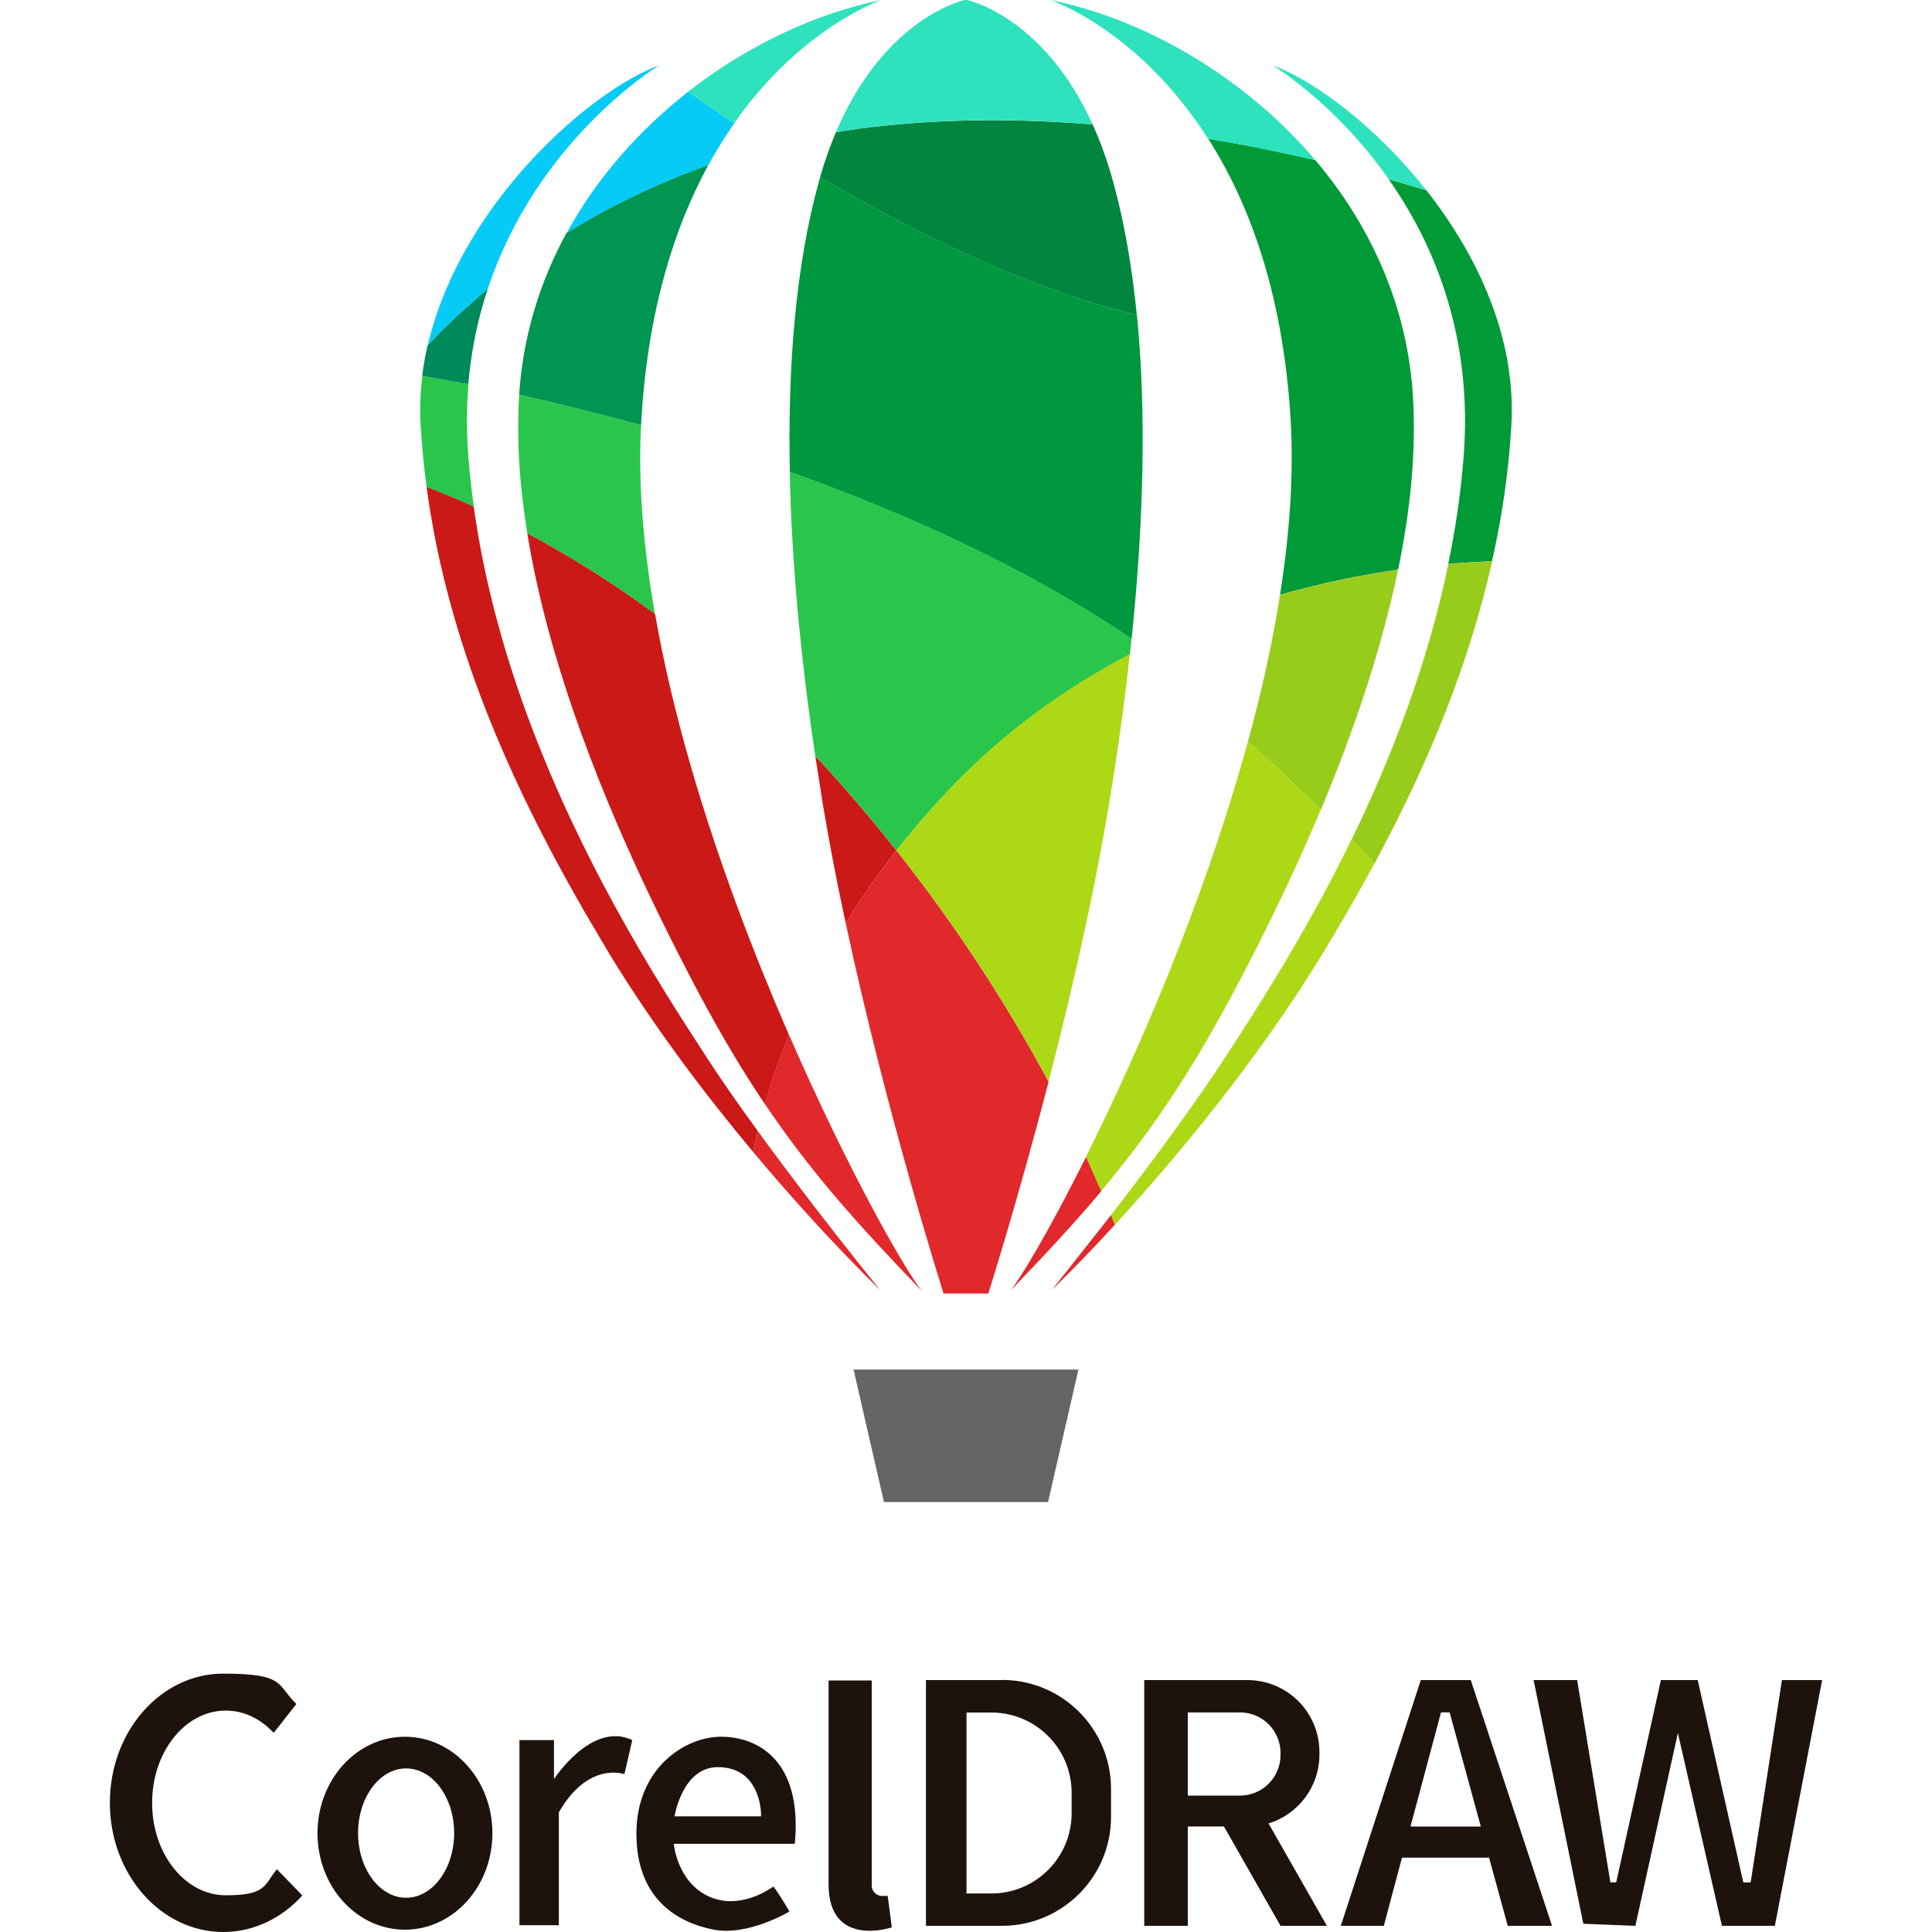 <svg xmlns="http://www.w3.org/2000/svg" xmlns:v="https://vecta.io/nano" viewBox="0 0 1500 1500"><defs><linearGradient id="A" x1="-1547.13" y1="-1148.41" x2="-937.86" y2="-1129.93" href="#K"><stop offset="0" stop-color="#0288f7"></stop><stop offset="1" stop-color="#2ee2bd"></stop></linearGradient><linearGradient id="B" x1="-44674.6" y1="22754.2" x2="-45174.2" y2="23989.6" gradientTransform="translate(11901.9 6575.9) scale(.3 -.3)" href="#K"><stop offset="0" stop-color="#cb1918"></stop><stop offset=".4" stop-color="#a2183d"></stop><stop offset=".7" stop-color="#902869"></stop><stop offset="1" stop-color="#73358a"></stop></linearGradient><linearGradient id="C" x1="-44927.1" y1="22652.1" x2="-45426.6" y2="23887.5" gradientTransform="translate(11901.9 6575.9) scale(.3 -.3)" href="#K"><stop offset="0" stop-color="#cb1918"></stop><stop offset=".4" stop-color="#a2183d"></stop><stop offset=".7" stop-color="#902869"></stop><stop offset="1" stop-color="#73358a"></stop></linearGradient><linearGradient id="D" x1="-44233.5" y1="22932.6" x2="-44733.1" y2="24168" gradientTransform="translate(11901.9 6575.9) scale(.3 -.3)" href="#K"><stop offset="0" stop-color="#cb1918"></stop><stop offset=".4" stop-color="#a2183d"></stop><stop offset=".7" stop-color="#902869"></stop><stop offset="1" stop-color="#73358a"></stop></linearGradient><linearGradient id="E" x1="-43206.9" y1="23631.9" x2="-43931.8" y2="22840" gradientTransform="translate(11901.9 6575.9) scale(.3 -.3)" href="#K"><stop offset="0" stop-color="#add816"></stop><stop offset="1" stop-color="#dbd704"></stop></linearGradient><linearGradient id="F" x1="-43755.1" y1="22110.4" x2="-44372.2" y2="23151.1" gradientTransform="translate(11901.9 6575.9) scale(.3 -.3)" href="#K"><stop offset="0" stop-color="#e1282b"></stop><stop offset=".4" stop-color="#e3402a"></stop><stop offset=".7" stop-color="#e76226"></stop><stop offset="1" stop-color="#f19a0a"></stop></linearGradient><linearGradient id="G" x1="-43715.7" y1="22133.8" x2="-44332.8" y2="23174.5" gradientTransform="translate(11901.9 6575.9) scale(.3 -.3)" href="#K"><stop offset="0" stop-color="#e1282b"></stop><stop offset=".4" stop-color="#e3402a"></stop><stop offset=".7" stop-color="#e76226"></stop><stop offset="1" stop-color="#f19a0a"></stop></linearGradient><linearGradient id="H" x1="-43820.6" y1="22071.6" x2="-44437.7" y2="23112.3" gradientTransform="translate(11901.9 6575.9) scale(.3 -.3)" href="#K"><stop offset="0" stop-color="#e1282b"></stop><stop offset=".4" stop-color="#e3402a"></stop><stop offset=".7" stop-color="#e76226"></stop><stop offset="1" stop-color="#f19a0a"></stop></linearGradient><linearGradient id="I" x1="-44160.7" y1="21869.9" x2="-44777.8" y2="22910.6" gradientTransform="translate(11901.9 6575.9) scale(.3 -.3)" href="#K"><stop offset="0" stop-color="#e1282b"></stop><stop offset=".4" stop-color="#e3402a"></stop><stop offset=".7" stop-color="#e76226"></stop><stop offset="1" stop-color="#f19a0a"></stop></linearGradient><linearGradient id="J" x1="-44274.8" y1="21802.3" x2="-44891.9" y2="22842.9" gradientTransform="translate(11901.9 6575.9) scale(.3 -.3)" href="#K"><stop offset="0" stop-color="#e1282b"></stop><stop offset=".4" stop-color="#e3402a"></stop><stop offset=".7" stop-color="#e76226"></stop><stop offset="1" stop-color="#f19a0a"></stop></linearGradient><linearGradient id="K" gradientUnits="userSpaceOnUse"></linearGradient></defs><g><path d="M1229.3 1493.6l40.4 1.6 33-149.7 34.2 149.7h41.1l36.7-190.8h-31.2l-24.3 157.1h-5.7l-35.4-157.1h-28.6l-34.7 157.1h-4.5l-25.8-157.1h-33.8l38.6 189.2zm-87.3-189.2h-38.9l-62.1 190.8h33.4l14.1-52.9h67.6l14.5 52.9h34.4l-63.1-190.8zm-46.9 113.7l23.7-88.6h6.7l24.2 88.6h-54.5zm-110.2-2.4c22.9-7 39.5-28.3 39.5-53.5v-1.9c0-30.9-25-55.9-55.9-55.9h-80.1v190.8h33.8v-77.1h28.1l43.9 77.1h36l-45.3-79.5zm-62.7-21.5v-64.7h40.5c17.4 0 31.5 14.1 31.5 31.5v1.6c0 17.4-14.1 31.5-31.5 31.5h-40.5zM778 1304.4h-59.1v190.8H778c46.7 0 84.6-37.9 84.6-84.6v-21.7c0-46.7-37.9-84.6-84.6-84.6zm54 103.4c0 34.4-27.9 62.3-62.3 62.3h-19.3v-140.5h19.3c34.4 0 62.3 27.9 62.3 62.3v16zM689.3 1472h-4.5c-4.4 0-8-3.6-8-8v-159.3h-33.5V1463c0 50 49.1 33.4 49.1 33.4l-3.2-24.5zm-129.6-123.6c-27.7 0-65.6 24.2-65.6 75.3s32.5 69 59.6 74.4 59.2-14 59.2-14-6.4-11.5-12.4-19.4c-3.8 2.5-27.1 18.8-51 7.3s-26.4-40.5-26.4-40.5h94c6-64-28-83.1-57.3-83.1zm-36 61.8s6-38.2 33.6-38.2 33.6 24.5 33.6 38.2h-67.2zm-38.9-32.8l6.1-26.4c-31.5-15-60.8 30.3-60.8 30.3V1351h-26.8v143.7h30.6v-87.6c22.9-40.1 51-29.6 51-29.6h0zm-170.4-29c-37.5 0-67.9 33.5-67.9 74.9s30.4 74.9 67.9 74.9 67.9-33.5 67.9-74.9-30.4-74.9-67.9-74.9zm.9 125c-20.6 0-37.3-22.5-37.3-50.2s16.7-50.2 37.3-50.2 37.3 22.5 37.3 50.2-16.7 50.2-37.3 50.2zm-80.4-1.9c-15.9 17.6-37.6 28.5-61.5 28.5-48.6 0-88.1-44.9-88.1-100.3s39.4-100.3 88.1-100.3 41.4 8.9 56.7 23.6l-17.6 22.4c-10-10.8-23-17.3-37.2-17.3-31.6 0-57.2 32.1-57.2 71.7s25.6 71.7 57.2 71.7 29.4-7.7 39.7-20.2l19.8 20.4z" fill="#1e120d"></path><path d="M367.8,393.5c-14.3-6.5-26.6-11.5-36.6-15.3-2.1-15.8-3.6-31.7-4.6-47.6-.8-13.1-.3-26,1.3-38.7,8.5,1.4,20.7,3.5,35.8,6.5-1.5,18-1.6,37,0,57,1,12.8,2.4,25.5,4.2,38.2ZM508.6,476.7c-36-26.4-69.8-46.9-99.2-62.6-6-36.6-8.5-72.9-6.3-107.4,27.2,6,59.3,13.7,94.6,23.6-2.4,46.2,2,95.9,10.8,146.5h0ZM878.5,495.9c-.3,4-.8,8-1.2,12.1-49.2,25.7-98.2,60.3-142.2,107-14.2,15.1-27.2,30.2-39.1,45.3-13.3-16.8-27.5-33.9-42.6-51-6.8-7.7-13.5-15.1-20.4-22.3-11.3-75.8-18.5-150.5-19.8-220.6,87.6,31.1,182.1,73.3,265.3,129.5h0Z" fill="#2ac64b"></path><path d="M378.6 224.7c-7.4 22.3-12.7 46.9-15 73.6l-35.8-6.5a234.9 234.9 0 0 1 4.2-23.7c10.7-11.5 26.2-26.8 46.5-43.5z" fill="#008a5a"></path><path d="M549.9,128.2c-25.9,47.5-46.7,111.5-51.9,197,0,1.7-.2,3.4-.3,5-35.4-9.8-67.5-17.6-94.6-23.6,0-1.2.1-2.3.2-3.4,3.4-44.8,16.6-85.9,36.6-122.4,30.9-19.1,67.5-37.6,110-52.7Z" fill="#009550"></path><path d="M878.5,495.9c-83.2-56.2-177.8-98.4-265.3-129.5-1.7-83.4,4.8-160.2,22.1-223.7.5-1.7.9-3.5,1.5-5.2,69.5,41,160,86.8,245.9,106.9,7.5,75.7,5.2,161.8-4.1,251.5h0Z" fill="#00983e"></path><path d="M1173.4 330.7c-2.1 35.3-7.1 70.1-15 105-9.9.4-21.3 1-34 2.1 5.6-26.9 9.7-54.4 11.9-82.4 7.5-94.3-22.9-166.1-58.2-216.3l29.3 8.6c39.6 50.2 70.1 114.7 66 182.9zm-88 111.6c-27.6 4-58.7 10.1-91.6 19.5 7.5-47.3 10.8-93.6 8.2-136.7-6-98.4-32.6-168.3-64-217.4 29.5 4.8 57.4 10.6 83.2 16.6 41.1 48.6 70.2 109.2 75.5 178.9 3.3 44.4-1.4 91.7-11.2 139.1z" fill="#009a37"></path><path d="M882.6,244.4c-85.9-20.1-176.4-65.9-245.9-106.9,3.7-12.7,7.8-24.3,12.3-34.8,12.7-2.2,25.8-4,39.3-5.3,54.3-5.5,108.5-5,160-.8,6.1,13.4,11.7,28.7,16.4,46.1,8.4,31,14.3,65.2,17.9,101.7Z" fill="#00863f"></path><path d="M511.7,50.8c-2.8,1.7-95.1,58.6-133.1,173.9-20.3,16.7-35.8,31.9-46.5,43.5,25.1-108.8,125.3-197.7,179.6-217.4ZM570.1,95.7c-6.9,9.9-13.7,20.7-20.1,32.5-42.4,15-79.1,33.6-110,52.7,23.6-43.4,56.9-80.3,94.3-109.7,8.9,6.3,21.1,14.8,35.8,24.5h0Z" fill="#06cbf6"></path><path d="M1107.5 147.7l-29.3-8.6c-41.6-59.3-90-88.3-90-88.3 32.1 11.6 80.1 47.3 119.2 96.9zm-86.3-23.3c-25.8-6-53.7-11.8-83.2-16.6C885.1 24.7 818.7 1.1 815.5 0c71.2 14.3 149.6 58.1 205.7 124.3zM848.3 96.6c-51.6-4.3-105.8-4.8-160 .8-13.5 1.4-26.6 3.1-39.3 5.3C687.1 12.9 749.1 0 749.1 0h1.7s59.2 12.2 97.5 96.6zM684.5 0c-3.1 1.1-63.1 22.4-114.5 95.7-14.7-9.7-26.9-18.2-35.8-24.5C581.1 34.6 634.6 10 684.5 0h0z" fill="url(#A)"></path><path d="M750 1166.2h63.7l23.6-102.9H662.7l23.6 102.9H750z" fill="#666565"></path><g fill-rule="evenodd"><path d="M509.3,705.6c12.3,25.4,24,48,34,66.9,17.3,32.3,33.7,59.8,50.6,84.8,4.9-17.1,11-35.2,18.6-53.9-13.1-30.1-26.3-62.5-38.9-96.3-27.3-73.3-51.5-153-65-230.4-36-26.4-69.8-46.9-99.2-62.6,16.8,104.2,61.1,211.5,99.9,291.5h0Z" fill="url(#B)"></path><path d="M451.7 704.3l21.6 36.6c35 57.4 75.4 110.4 111.4 153.4 1.1-5.2 2.3-10.6 3.7-16.1-14.6-20-28.8-40.3-41-59.2-17.5-27-42.9-66-69.3-114.2-45.3-82.5-93.6-191.6-110.3-311.4-14.2-6.5-26.6-11.5-36.6-15.3 14.5 107.4 55.5 212.9 120.5 326h0z" fill="url(#C)"></path><path d="M639.3 627c4.5 27.1 9.9 54.7 15.6 81.9l1.7 7.8c11.5-18.6 24.5-37.4 39.4-56.3-13.8-17.4-28-34.4-42.6-51-6.8-7.7-13.5-15.1-20.4-22.3l6.3 40h0z" fill="url(#D)"></path><path d="M1124.5 437.8c-16.2 78.7-44.8 151.6-75.1 214l17.9 18.4c43.3-80.4 74-157.4 91.2-234.5-9.9.4-21.3 1-34 2.1zm-130.7 24.1c-5.9 37.6-14.5 75.9-24.9 113.8 17.9 16.1 37.5 34.2 56.7 52.8 24.1-57.5 46.5-121.8 59.8-186.1-27.6 4-58.7 10.1-91.6 19.5h0z" fill="#97cc1a"></path><path d="M735.1 615c-14.2 15.1-27.2 30.2-39.1 45.3 51.8 65.4 90.3 127.6 118.1 179.6 10.1-39.1 20.6-82.4 30-126.8 6.1-28.6 11.7-57.6 16.5-86.2 6.7-39.9 12.3-79.7 16.6-119-49.2 25.7-98.2 60.3-142.2 107zm314.2 36.8l-3.5 7.1c-34.3 69.3-70.5 125-93.3 160.1-26.3 40.5-61.8 88.1-89.9 124.4l2.9 7.6C909 903.6 974 827.1 1026.6 740.8c13.2-21.7 25.6-43 37.1-64.1l3.6-6.6-17.9-18.4h0zm-80.4-76.1l-1.4 4.9c-33.4 120.5-84.2 237.2-124.4 317.6l11.8 26.6c37.1-44.2 67.7-88.9 101.7-152.4 18.7-35 42.8-82.6 65.9-136.8l3-7.2c-19.2-18.6-38.8-36.6-56.7-52.8h0z" fill="url(#E)"></path><path d="M783.5 1003.1c27.1-28.1 50.4-53.1 71.5-78.2l-11.8-26.6c-28.5 57-51.7 95.8-59.6 104.8z" fill="url(#F)"></path><path d="M816.8 1001.4c1.4-1.4 20.7-19.9 48.7-50.4l-2.9-7.6-45.8 58z" fill="url(#G)"></path><path d="M656.6,716.7c32.1,150,76,287.6,76,287.6h34.7s22.3-69.9,46.8-164.3c-27.9-52-66.4-114.2-118.1-179.6-14.8,18.9-27.9,37.7-39.4,56.3Z" fill="url(#H)"></path><path d="M593.9,857.2c35,52.1,72,93.5,122.5,145.8-11.8-13.5-57.4-92.7-103.9-199.8-7.6,18.7-13.7,36.8-18.6,53.9h0Z" fill="url(#I)"></path><path d="M584.7,894.3c52.9,63.3,96.3,105,98.5,107.1-2.3-2.9-50.1-61.6-94.8-123.2-1.4,5.5-2.6,10.8-3.7,16.1h0Z" fill="url(#J)"></path></g></g></svg>